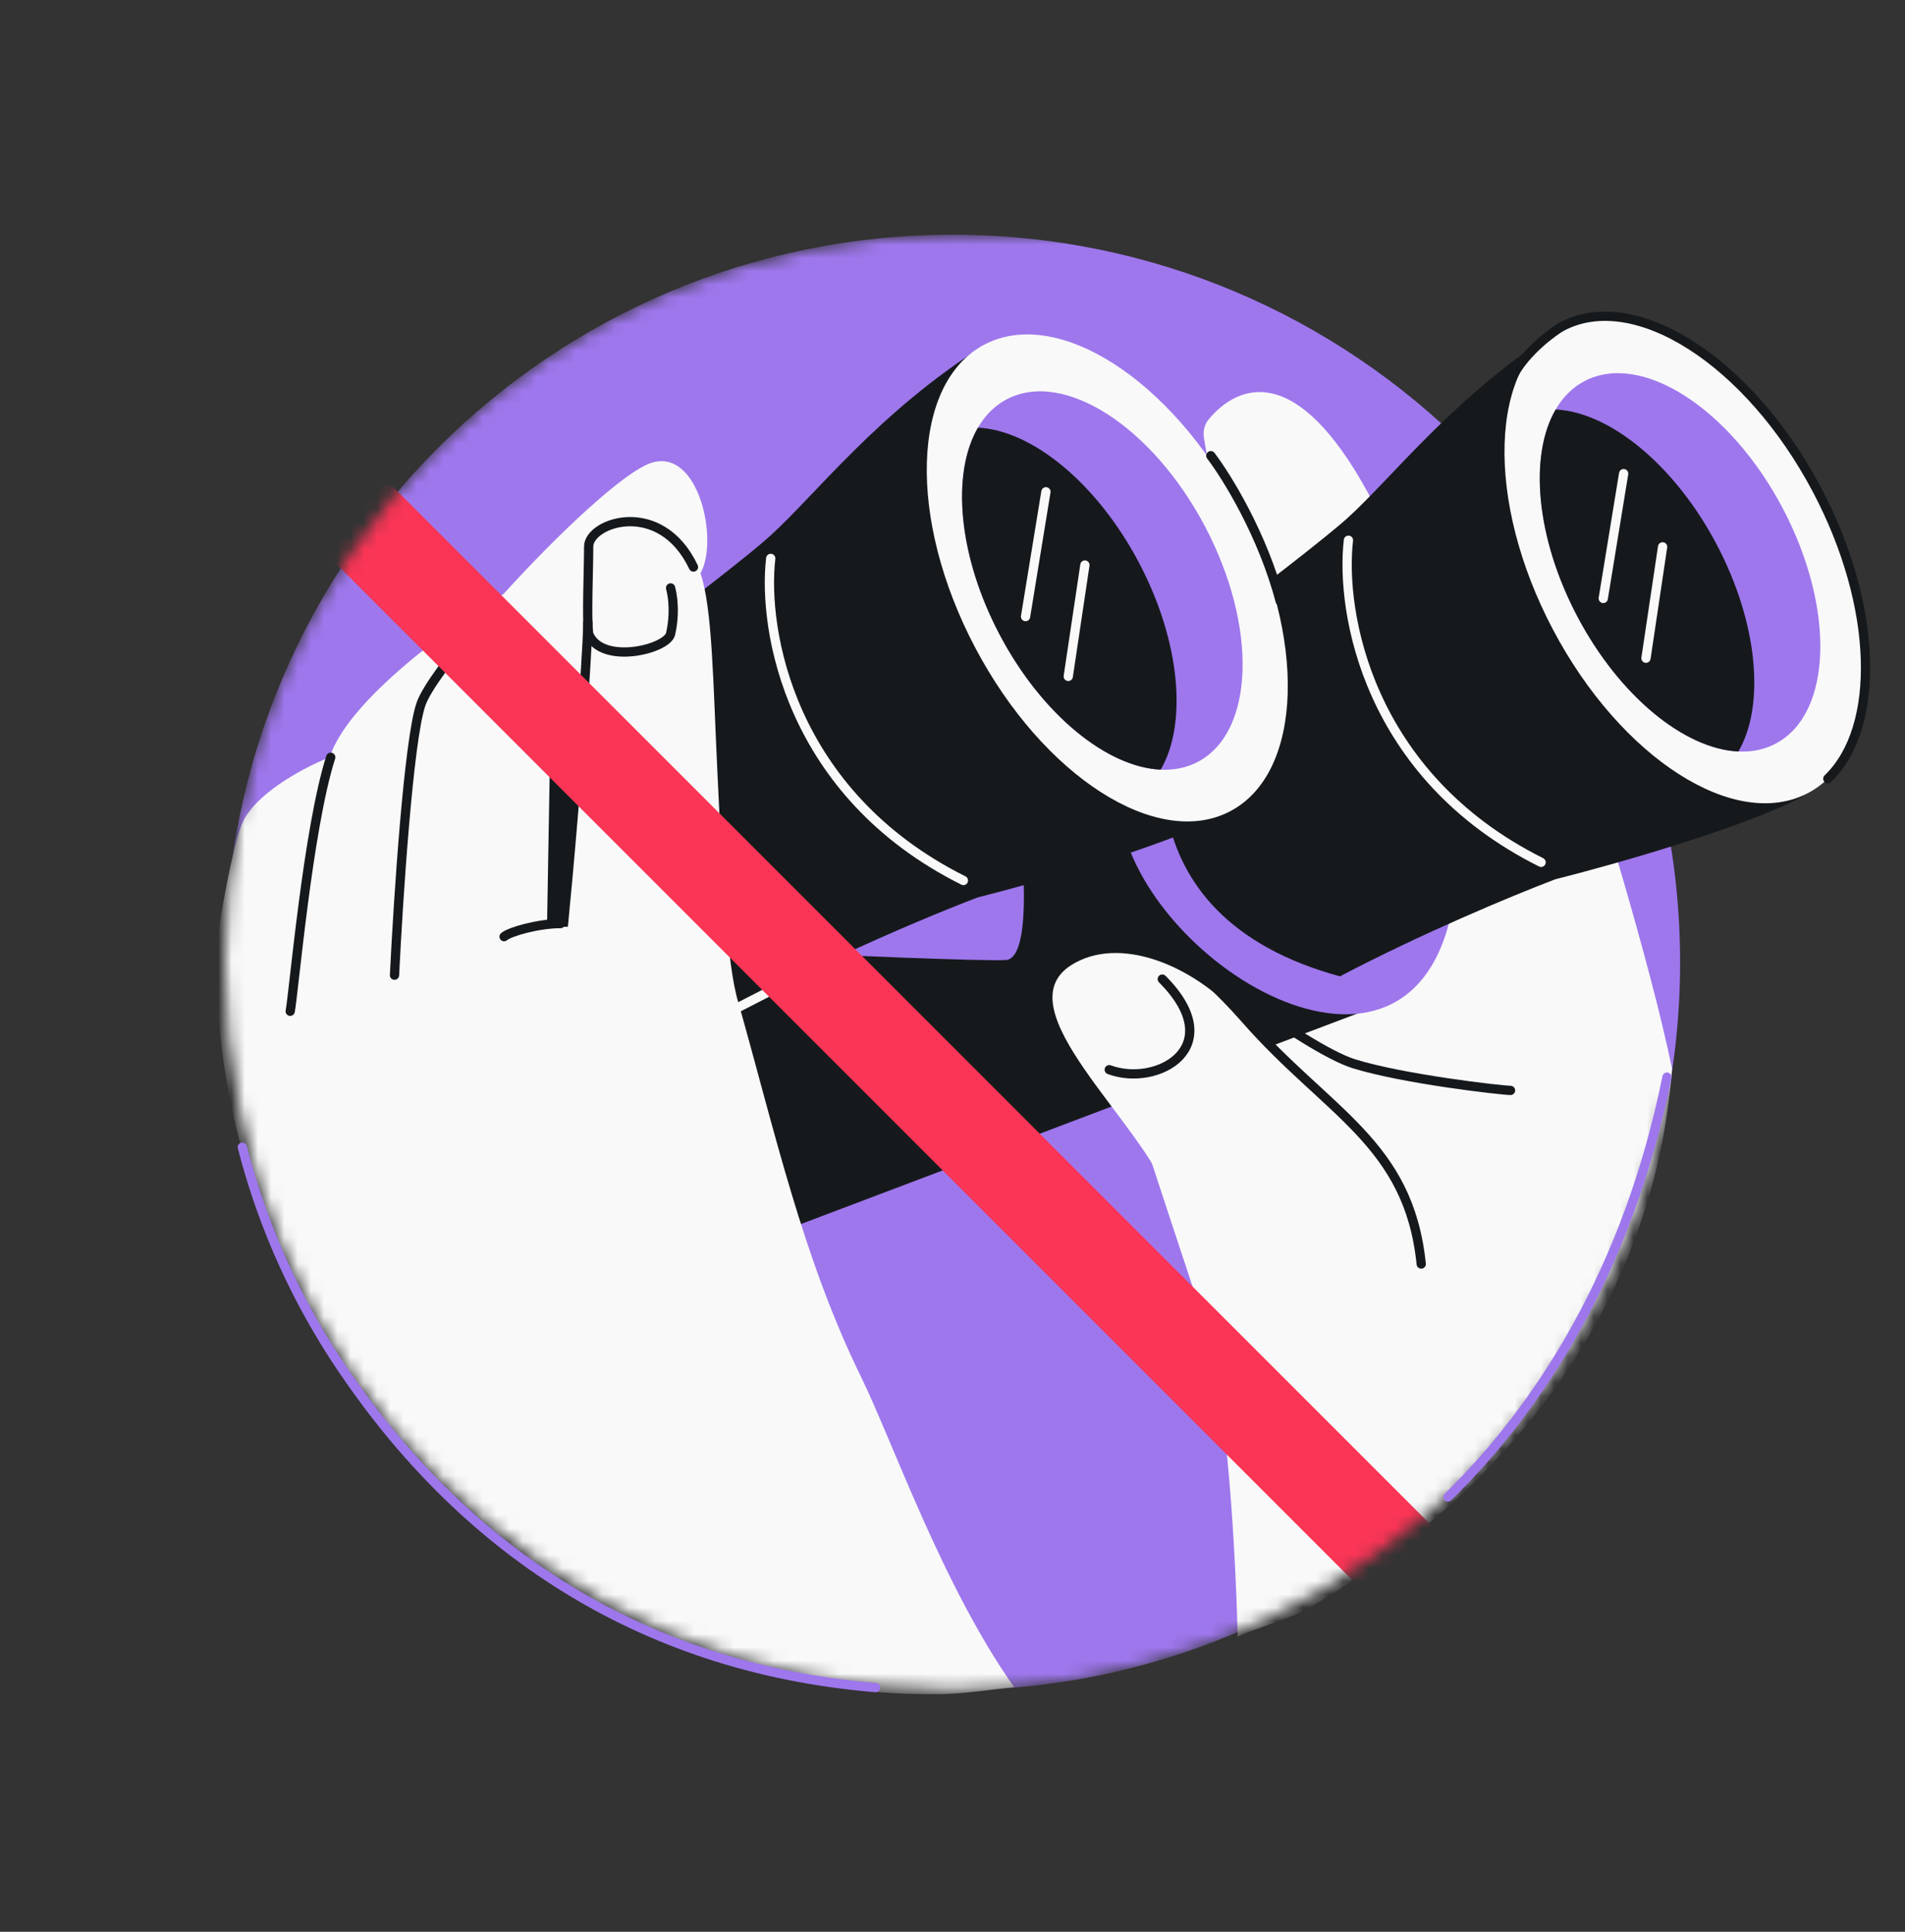 <svg width="144" height="146" viewBox="0 0 144 146" fill="none" xmlns="http://www.w3.org/2000/svg">
<rect x="0" y="0" width="144" height="146" fill="#333333" stroke="none"/>
<mask id="mask0_204_3479" style="mask-type:alpha" maskUnits="userSpaceOnUse" x="17" y="17" width="125" height="111">
<path fill-rule="evenodd" clip-rule="evenodd" d="M126.191 82.189C121.712 108.063 99.154 127.74 72 127.74C41.624 127.74 17 103.116 17 72.74C17 42.365 41.624 17.741 72 17.741C72.719 17.741 73.435 17.754 74.148 17.782V17.741H142V82.189H126.191Z" fill="#D9D9D9"/>
</mask>
<g mask="url(#mask0_204_3479)">
<path d="M72 127.74C102.376 127.74 127 103.116 127 72.74C127 42.365 102.376 17.741 72 17.741C41.624 17.741 17 42.365 17 72.74C17 103.116 41.624 127.74 72 127.74Z" fill="#9E77ED"/>
<path fill-rule="evenodd" clip-rule="evenodd" d="M99.079 121.462C97.578 122.337 95.148 122.96 93.561 123.69C93.321 115.003 92.573 104.605 90.986 99.775C90.669 98.811 90.294 97.679 89.871 96.403L89.87 96.4C85.671 83.722 76.778 56.871 73.394 39.532C73.09 37.876 85.026 34.147 88.532 34.777C91.94 35.388 92.594 37.549 93.624 40.949C93.918 41.922 94.243 42.996 94.673 44.164C95.438 46.247 95.322 50.46 95.204 54.78C95.084 59.173 94.96 63.676 95.756 66.163L97.757 66.065C94.855 57.113 92.196 40.028 91.013 33.137C90.925 32.624 91.03 32.096 91.363 31.696C93.555 29.067 97.991 27.211 103.504 37.427C104.249 39.71 106.091 42.749 106.874 47.372C108.076 54.474 109.469 62.706 111.505 67.058L113.172 66.976L110.898 54.725L119.264 54.981C120.642 59.698 124.62 72.233 126.392 80.764C125.031 98.838 113.845 112.69 99.079 121.462Z" fill="#F9F9F9"/>
<path d="M114.182 82.41C113.554 82.41 106.125 81.571 102.344 80.397C98.563 79.223 88.176 71.11 88.176 71.11" stroke="#16191C" stroke-width="0.7" stroke-linecap="round"/>
<path d="M48.497 97.066L105.053 75.675L85.538 52.578L44.525 74.647L48.497 97.066Z" fill="#16191C"/>
<path d="M76.026 72.556C77.917 72.463 77.45 65.379 76.98 61.848L61.026 62.633L58.227 71.952C63.372 72.193 74.136 72.65 76.026 72.556Z" fill="#9E77ED"/>
<path d="M85.063 63.294C82.207 54.12 85.078 43.245 92.427 43.218C102.98 43.178 109.732 55.347 110.194 64.729C109.562 85.811 88.648 74.812 85.063 63.294Z" fill="#9E77ED"/>
<path d="M136.295 60.188C131.867 62.544 121.959 65.349 117.558 66.457C114.164 67.75 107.409 70.578 101.285 73.79C84.487 69.219 86.985 54.811 90.334 48.178C95.369 44.37 100.246 40.61 101.846 39.163C105.365 35.983 110.069 29.737 118.172 24.66L136.295 60.188Z" fill="#16191C"/>
<path d="M136.671 59.935C142.186 57.025 142.493 46.774 137.357 37.038C132.22 27.302 123.586 21.768 118.071 24.678C112.556 27.587 112.249 37.838 117.385 47.574C122.522 57.31 131.156 62.844 136.671 59.935Z" fill="#F9F9F9"/>
<path d="M114.38 28.392C115.322 26.552 117.511 24.974 118.071 24.678C123.586 21.768 132.221 27.302 137.357 37.038C141.981 45.803 142.194 54.985 138.166 58.853" stroke="#16191C" stroke-width="0.7" stroke-linecap="round"/>
<path d="M134.223 56.202C138.508 53.941 138.746 45.975 134.755 38.41C130.764 30.845 124.055 26.545 119.769 28.805C115.484 31.066 115.246 39.032 119.237 46.597C123.228 54.162 129.937 58.462 134.223 56.202Z" fill="#9E77ED"/>
<path fill-rule="evenodd" clip-rule="evenodd" d="M117.593 30.95C121.633 31.131 126.569 35.095 129.764 41.15C132.91 47.114 133.428 53.327 131.407 56.797C127.366 56.616 122.43 52.652 119.236 46.597C116.089 40.633 115.571 34.42 117.593 30.95Z" fill="#16191C"/>
<path d="M101.929 40.83C101.303 46.207 103.339 58.604 116.493 65.173M122.732 35.796L121.191 45.228M124.421 49.746L125.677 41.331" stroke="#F9F9F9" stroke-width="0.7" stroke-linecap="round"/>
<path d="M73.888 67.83C69.187 69.621 58.037 74.358 51.047 78.979C37.806 81.502 35.686 65.591 36.281 57.319C42.406 52.785 55.361 43.081 58.175 40.537C61.694 37.356 66.399 31.11 74.502 26.033L92.624 61.561C88.196 63.917 78.288 66.722 73.888 67.83Z" fill="#16191C"/>
<path d="M93.001 61.307C98.515 58.398 98.822 48.147 93.686 38.411C88.55 28.675 79.915 23.141 74.4 26.05C68.885 28.96 68.578 39.211 73.715 48.947C78.851 58.683 87.486 64.217 93.001 61.307Z" fill="#F9F9F9"/>
<path d="M90.552 57.575C94.837 55.314 95.076 47.348 91.085 39.783C87.093 32.218 80.384 27.918 76.099 30.179C71.813 32.439 71.575 40.405 75.566 47.97C79.557 55.535 86.266 59.836 90.552 57.575Z" fill="#9E77ED"/>
<path fill-rule="evenodd" clip-rule="evenodd" d="M73.923 32.322C77.963 32.504 82.899 36.468 86.094 42.523C89.24 48.487 89.758 54.7 87.737 58.17C83.696 57.989 78.76 54.025 75.566 47.97C72.419 42.006 71.901 35.793 73.923 32.322Z" fill="#16191C"/>
<path d="M58.26 42.203C57.633 47.58 59.669 59.976 72.824 66.546M79.062 37.169L77.522 46.6M80.751 51.119L82.008 42.704" stroke="#F9F9F9" stroke-width="0.7" stroke-linecap="round"/>
<path d="M62.435 72.737L52.332 77.913" stroke="#F9F9F9" stroke-width="0.7" stroke-linecap="round"/>
<path fill-rule="evenodd" clip-rule="evenodd" d="M18.047 86.001C18.38 87.294 18.759 88.569 19.183 89.822C20.743 94.437 22.909 98.773 25.586 102.735C35.312 117.131 51.505 128.04 70.187 128.04C70.42 128.04 70.93 128.043 71.163 128.04C72.831 128.019 75.029 127.678 76.657 127.509C71.227 119.818 67.496 108.981 65.079 104.045C60.659 95.02 58.555 85.45 55.827 75.818C54.92 72.952 54.571 65.448 54.237 58.53C53.9 51.574 53.856 45.966 52.947 43.32C54.348 40.912 52.836 33.806 49.219 34.986C47.167 35.656 42.193 40.342 38.06 44.891C34.26 47.195 26.311 52.888 24.921 57.233C23.282 57.871 19.696 59.696 18.468 61.895C17.838 63.022 17.061 66.855 16.355 71.307C16.347 71.695 16.343 72.085 16.343 72.475C16.343 77.146 16.935 81.678 18.047 86.001ZM44.418 51.595C44.04 57.965 43.341 65.832 42.927 70.046H41.349L41.611 54.997L44.418 51.595Z" fill="#F9F9F9"/>
<path d="M52.419 42.854C49.916 37.6 44.498 39.483 44.498 41.307C44.498 43.131 44.332 46.703 44.498 47.91C45.44 50.286 50.415 49.088 50.69 47.91C50.863 47.167 51.038 45.8 50.69 44.434M29.821 73.703C30.098 68.009 30.884 55.941 31.82 53.222C32.23 52.03 34.056 49.578 36.411 46.845M25 57.233C23.263 62.665 22.204 75.08 21.936 76.43M38.103 70.791C38.56 70.4 40.741 69.801 42.371 69.801" stroke="#16191C" stroke-width="0.7" stroke-linecap="round"/>
<path d="M44.43 47.038C44.43 48.469 44.108 52.778 44.108 52.968" stroke="#16191C" stroke-width="0.7" stroke-linecap="round"/>
<path d="M93.693 76.812C96.695 80.12 102.898 83.484 105.19 88.484C111.073 98.932 106.77 105.024 100.139 105.35C93.509 105.677 91.653 100.034 88.421 90.588C86.461 84.862 75.745 76.237 80.986 72.935C84.611 70.651 90.175 72.935 93.693 76.812Z" fill="#F9F9F9"/>
<path d="M83.848 80.844C87.494 82.198 92.966 79.116 87.857 73.999M107.431 95.532C106.497 86.375 100.371 84.12 94.141 77.013C92.178 74.774 90.204 73.048 89.312 72.394" stroke="#16191C" stroke-width="0.7" stroke-linecap="round"/>
<path d="M-10.582 6.616L131.162 148.36L136.217 143.305L-5.527 1.561L-10.582 6.616Z" fill="#FA3556"/>
<path d="M91.525 34.44C92.722 36.008 95.446 40.399 96.767 45.425" stroke="#16191C" stroke-width="0.7" stroke-linecap="round"/>
</g>
<path d="M18.317 86.702C18.65 87.995 19.029 89.27 19.453 90.524C21.013 95.138 23.179 99.474 25.856 103.436C34.783 116.649 47.947 126.027 66.192 127.545" stroke="#9E77ED" stroke-width="0.7" stroke-linecap="round"/>
<path d="M126.009 81.405C123.054 96.002 116.405 106.345 109.452 113.143" stroke="#9E77ED" stroke-width="0.7" stroke-linecap="round"/>
</svg>
